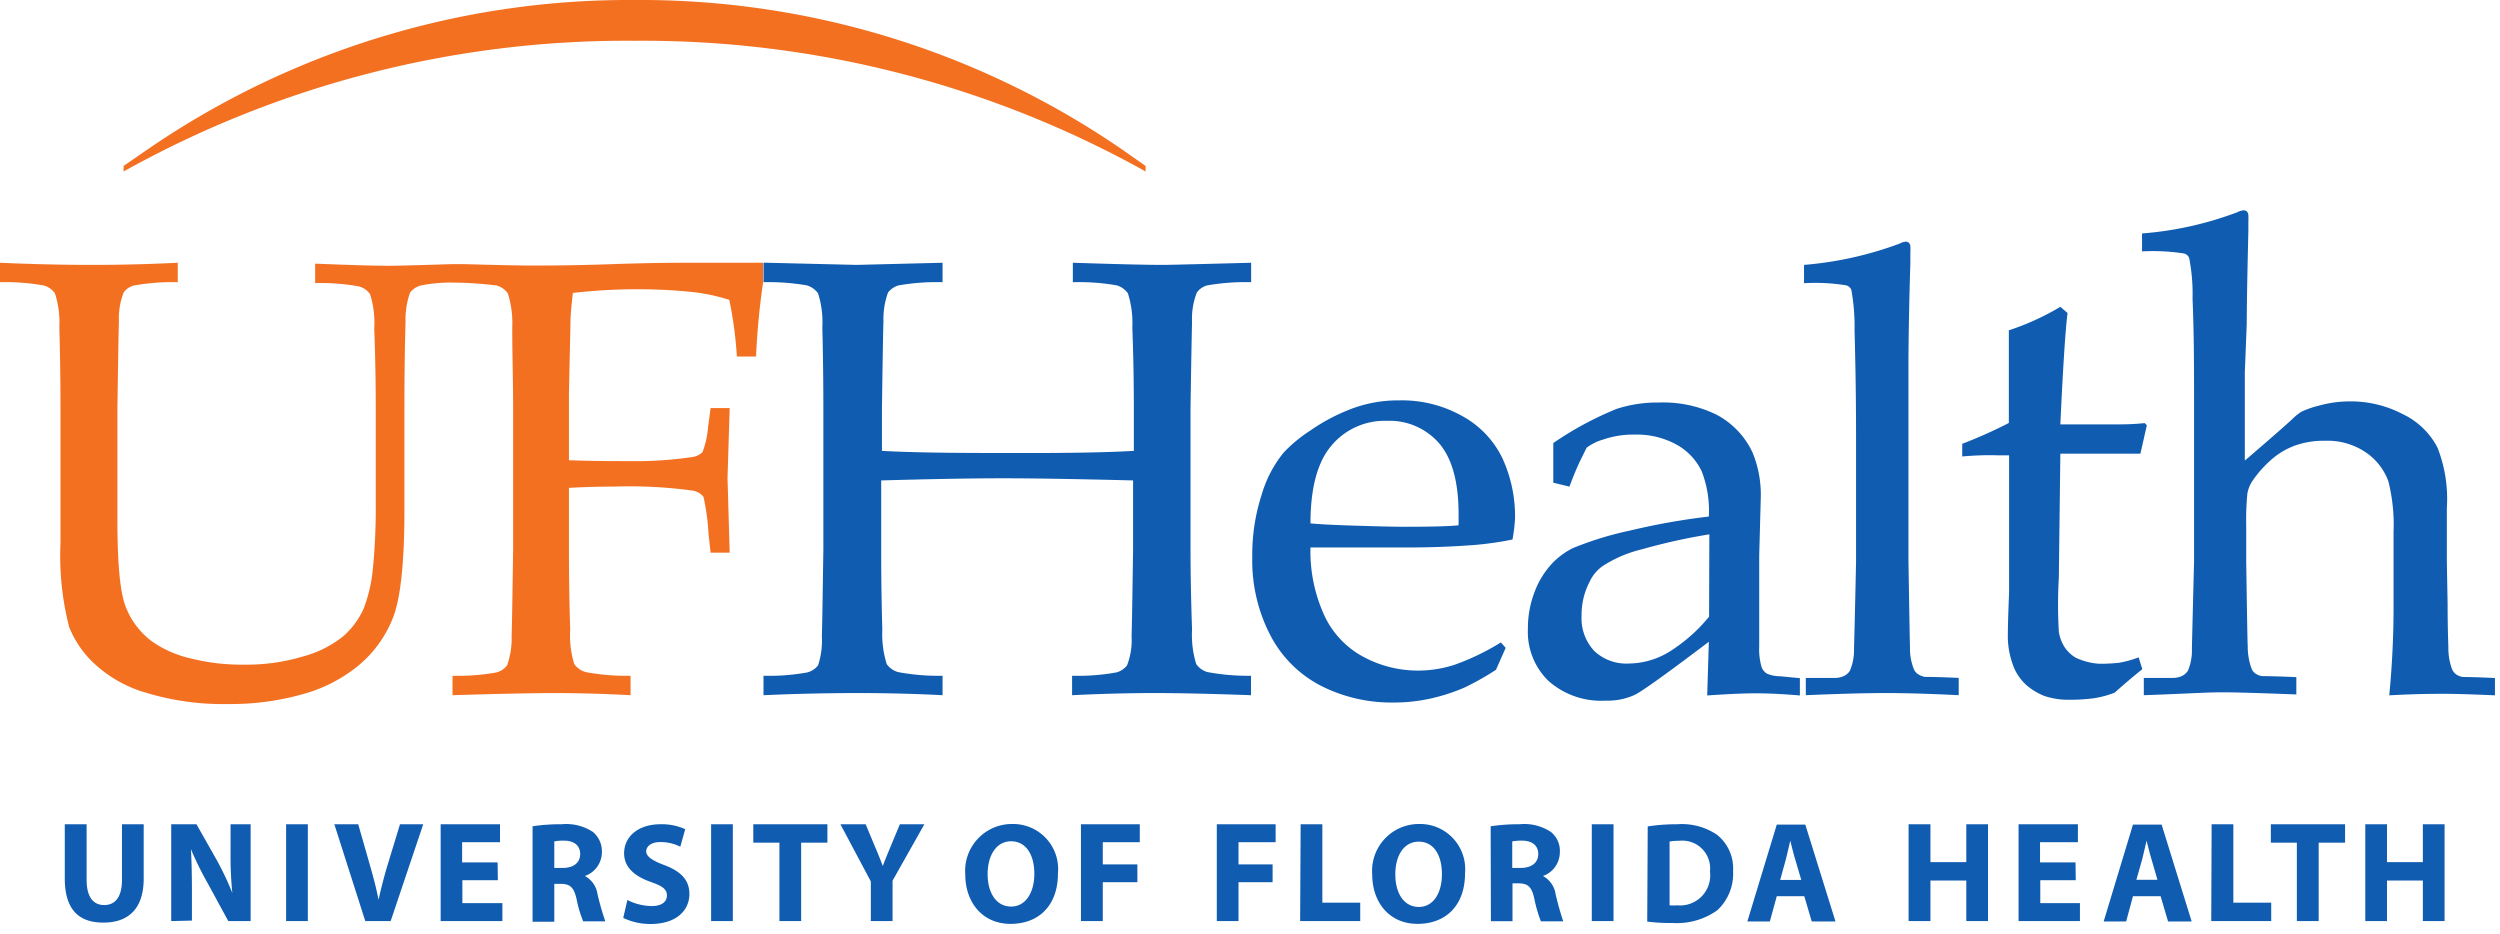 <?xml version="1.0" encoding="utf-8"?>
<svg xmlns="http://www.w3.org/2000/svg" width="198" height="74" fill="none">
  <g clip-path="url(#clip0)">
    <path d="M88.9 11.86A67.36 67.36 0 0050.28 0a67.37 67.37 0 00-38.63 11.86l-1.86 1.28v.44A81.79 81.79 0 0150.28 3.23a81.78 81.78 0 0140.45 10.35v-.44l-1.83-1.28zM60.43 22.35v-1.54h-5.6c-1.22 0-3.2 0-6.32.11s-5.28.11-6.49.11-3.84-.07-5.26-.11h-1s-3.92.13-5 .13-3.16-.06-5.8-.17v1.54c1.156-.03 2.312.057 3.45.26.365.092.684.312.9.62a7.51 7.51 0 01.33 2.71c.08 2.087.12 4.227.12 6.42v7.42a49.635 49.635 0 01-.23 5.22 11.93 11.93 0 01-.74 3.16 6.461 6.461 0 01-1.57 2.13c-.926.75-2 1.3-3.15 1.61a15.594 15.594 0 01-4.8.67 16.434 16.434 0 01-4.19-.5 8.67 8.67 0 01-3-1.31 6.18 6.18 0 01-2.11-2.74c-.447-1.087-.67-3.363-.67-6.83v-8.9c.06-4.253.1-6.537.12-6.85a5.71 5.71 0 01.37-2.34c.2-.285.5-.484.84-.56a17.128 17.128 0 013.45-.26v-1.54c-2.247.113-4.513.17-6.8.17s-4.723-.057-7.31-.17v1.54c1.17-.031 2.338.056 3.49.26.36.095.676.315.89.62.28.875.4 1.793.35 2.71.06 2.093.09 4.233.09 6.42v10.65c-.1 2.231.13 4.465.68 6.63a8 8 0 002 2.92 10.141 10.141 0 004.15 2.32 20.93 20.93 0 006.44.88c1.959.022 3.911-.23 5.8-.75a11.892 11.892 0 004.28-2.1 9.33 9.33 0 003.05-4.16c.56-1.58.84-4.353.84-8.32v-8.07c0-4.25.08-6.53.09-6.85a6.29 6.29 0 01.36-2.34 1.57 1.57 0 01.85-.56c.856-.17 1.728-.247 2.6-.23 1.137.014 2.272.09 3.4.23.358.1.672.319.89.62a7.81 7.81 0 01.35 2.71c0 2.09.07 4.23.07 6.42v11.15c-.06 4.227-.1 6.51-.12 6.85.03.796-.093 1.59-.36 2.34a1.56 1.56 0 01-.86.56c-1.142.203-2.3.29-3.46.26v1.54c3.493-.107 6.16-.163 8-.17 2 0 4.033.057 6.1.17v-1.54a17.32 17.32 0 01-3.55-.29 1.66 1.66 0 01-.91-.64 7.679 7.679 0 01-.32-2.72c-.067-2.08-.1-4.21-.1-6.39v-4.84a60.8 60.8 0 013.52-.1 36.981 36.981 0 016.23.31 1.331 1.331 0 01.91.51c.207.945.337 1.904.39 2.87l.17 1.54h1.51l-.17-5.91.17-5.54h-1.51l-.2 1.49a7.249 7.249 0 01-.44 2 1.46 1.46 0 01-.91.4 30.2 30.2 0 01-4.89.31c-1.39 0-3 0-4.78-.07v-5.31l.12-5.51c0-.75.1-1.56.19-2.43 1.66-.191 3.33-.288 5-.29a41.218 41.218 0 014.29.2 14.71 14.71 0 013.1.64c.31 1.48.51 2.98.6 4.49h1.52c.085-1.972.272-3.938.56-5.89h-.01z" fill="#F37021"/>
    <path d="M94.41 25.51a5.67 5.67 0 01.38-2.34c.202-.285.5-.487.84-.57a17.607 17.607 0 013.46-.25v-1.54c-4.22.113-6.553.17-7 .17-1.293 0-3.667-.057-7.12-.17v1.54a17.387 17.387 0 013.47.25c.36.102.674.325.89.63.276.876.395 1.793.35 2.71.08 2.087.12 4.227.12 6.42v3.35c-2.09.12-4.88.17-8.37.17-4.55 0-8.41 0-11.58-.17v-3.35c.06-4.253.1-6.537.12-6.85a6.24 6.24 0 01.36-2.34 1.63 1.63 0 01.85-.57 17.562 17.562 0 013.47-.25v-1.54l-6.8.17-7.09-.17h-.29v1.54a17.987 17.987 0 013.43.25c.357.107.67.329.89.63.276.875.391 1.794.34 2.71.053 2.087.08 4.223.08 6.41v11.16c-.06 4.227-.1 6.51-.12 6.85a6.29 6.29 0 01-.3 2.34 1.61 1.61 0 01-.87.56 17.01 17.01 0 01-3.45.26v1.54c2.47-.11 5-.17 7.48-.17 2.3 0 4.533.057 6.7.17v-1.54a17.24 17.24 0 01-3.52-.29 1.66 1.66 0 01-.9-.63 7.892 7.892 0 01-.35-2.72c-.06-2.047-.09-4.16-.09-6.34v-5.49c3.92-.11 7.16-.17 9.7-.17 2.333 0 5.75.057 10.25.17v5.49c-.06 4.207-.1 6.483-.12 6.83a5.47 5.47 0 01-.36 2.33 1.56 1.56 0 01-.86.56c-1.152.204-2.32.291-3.49.26v1.54c2.26-.11 4.43-.17 6.54-.17 2.11 0 4.52.06 7.63.17v-1.54a17.276 17.276 0 01-3.44-.29 1.6 1.6 0 01-.9-.64 7.84 7.84 0 01-.33-2.72c-.07-2.07-.12-4.2-.12-6.39V32.35c.06-4.24.11-6.52.12-6.84zm24.84 25.8l-.77 1.74c-.784.51-1.599.97-2.44 1.38a14.76 14.76 0 01-2.59.86 13.31 13.31 0 01-3.07.35 12.35 12.35 0 01-5.77-1.33 9.33 9.33 0 01-4-4 12.82 12.82 0 01-1.43-6.18 15.408 15.408 0 01.76-5 9.4 9.4 0 011.73-3.29 11.359 11.359 0 012.12-1.75 14.906 14.906 0 012.91-1.58 10.447 10.447 0 014.13-.8 9.751 9.751 0 014.96 1.23 7.54 7.54 0 013.2 3.35 11.004 11.004 0 011 4.8c-.033.55-.1 1.098-.2 1.64a26.447 26.447 0 01-3.1.44c-1.74.13-3.47.19-5.21.19h-7.69a12.143 12.143 0 001.2 5.6 7.13 7.13 0 003.16 3.15 9.112 9.112 0 004.18 1 9.322 9.322 0 002.93-.48 19.196 19.196 0 003.61-1.75l.38.43zm-15.46-9.86c.45.05 1.3.1 2.56.15 2.4.08 4 .12 4.94.12 2.14 0 3.55-.04 4.23-.12v-.89c0-2.54-.52-4.41-1.54-5.6a5.197 5.197 0 00-4.13-1.78 5.493 5.493 0 00-4.39 1.95c-1.113 1.3-1.67 3.357-1.67 6.17zm20.51-2.91l-1.28-.31v-3.14a26.487 26.487 0 015-2.7 10.399 10.399 0 013.36-.51 9.56 9.56 0 014.64 1 6.5 6.5 0 012.8 3 8.87 8.87 0 01.63 3.69l-.12 4.41v7.19a5.147 5.147 0 00.19 1.67 1 1 0 00.46.53c.318.126.658.19 1 .19l1.57.15v1.37c-1.32-.11-2.48-.17-3.47-.17-.99 0-2.26.06-3.87.17l.13-4.25c-3.28 2.48-5.227 3.877-5.84 4.19a5.089 5.089 0 01-2.32.47 6.29 6.29 0 01-4.54-1.56 5.418 5.418 0 01-1.63-4.13 8 8 0 01.56-3 6.816 6.816 0 011.37-2.19 5.99 5.99 0 011.61-1.19 26.412 26.412 0 014.55-1.4 53.818 53.818 0 016.24-1.11 8.645 8.645 0 00-.56-3.57 4.726 4.726 0 00-1.95-2.1 6.532 6.532 0 00-3.36-.82 7.232 7.232 0 00-2.49.39 4.004 4.004 0 00-1.32.65l-.43.87c-.44.9-.72 1.66-.93 2.21zm11.08 3.78c-1.808.293-3.598.69-5.36 1.19a9.937 9.937 0 00-3.13 1.35 3.177 3.177 0 00-1 1.23 5.659 5.659 0 00-.63 2.67 3.791 3.791 0 001 2.79 3.691 3.691 0 002.75 1 6.241 6.241 0 003.2-.93 12.886 12.886 0 003.15-2.78l.02-6.52zm7.64 12.74v-1.37h2.27c.281.008.559-.054.81-.18.172-.096.316-.233.42-.4a4.264 4.264 0 00.32-1.71c0-.21.07-2.52.16-6.92v-10c0-2.667-.04-5.44-.12-8.32a16.119 16.119 0 00-.26-3.23.67.67 0 00-.39-.33 15.308 15.308 0 00-3.35-.17v-1.45a28.233 28.233 0 007.58-1.69 1.16 1.16 0 01.48-.15.329.329 0 01.26.11.4.4 0 01.1.3c.01.16.01.32 0 .48v.8c-.09 2.88-.13 5.32-.15 7.35v16.27c.067 4.18.107 6.44.12 6.78a4.434 4.434 0 00.3 1.75c.061.15.161.282.29.38.173.123.371.209.58.25.11 0 1 0 2.69.08v1.37c-2.18-.11-4.11-.17-5.76-.17-1.65 0-3.77.06-6.35.17zm12.39-18.91v-1a37.671 37.671 0 003.69-1.65v-7.34a20.203 20.203 0 004.08-1.86l.57.49c-.17 1.33-.36 4.28-.57 8.82h4.79a18.707 18.707 0 001.89-.1l.17.17-.51 2.25h-6.34l-.12 9.82a36.989 36.989 0 000 4.29c.068.434.224.85.46 1.22.226.34.527.624.88.83a5.206 5.206 0 001.84.48c.531.005 1.062-.022 1.59-.08a7.924 7.924 0 001.55-.43l.29.94a52.43 52.43 0 00-2.19 1.86 7.77 7.77 0 01-1.71.45c-.607.076-1.218.113-1.83.11a5.998 5.998 0 01-2-.29 5.059 5.059 0 01-1.38-.81 4.001 4.001 0 01-1-1.32 6.612 6.612 0 01-.54-2.51c0-1.09.05-2.28.1-3.59V36.06h-1c-.81-.03-1.72.01-2.71.09z" fill="#0F5CB1"/>
    <path d="M169.79 55.06v-1.37h2.27a1.72 1.72 0 00.81-.18c.17-.098.314-.235.42-.4a4.14 4.14 0 00.31-1.71c0-.207.057-2.517.17-6.93v-12.5c0-2.68 0-5.46-.12-8.32a14.77 14.77 0 00-.27-3.23.637.637 0 00-.38-.34 16.146 16.146 0 00-3.35-.17v-1.42a27.28 27.28 0 007.57-1.69c.148-.08.312-.128.48-.14a.31.31 0 01.27.11.448.448 0 01.1.3c.01.16.01.32 0 .48v.8c-.07 2.88-.12 5.33-.13 7.35l-.15 3.77v7c.23-.18.86-.73 1.91-1.64 1.05-.91 1.66-1.46 1.85-1.64a4.59 4.59 0 01.72-.58 7.088 7.088 0 011.38-.48 9.066 9.066 0 012.43-.34 8.84 8.84 0 014.2 1 6 6 0 012.76 2.64c.602 1.525.858 3.164.75 4.8v4.25l.06 3.33c0 2.07.06 3.24.06 3.5a4.764 4.764 0 00.29 1.68.942.942 0 00.3.4c.171.124.37.204.58.23.1 0 .94 0 2.52.08v1.37c-1.83-.08-3.16-.12-4-.12-.84 0-2.16 0-4.37.12.227-2.38.34-4.697.34-6.95v-6a14.18 14.18 0 00-.41-4 4.73 4.73 0 00-1.67-2.21 5.4 5.4 0 00-3.37-1 6.676 6.676 0 00-2.36.38 5.868 5.868 0 00-1.91 1.15 8.778 8.778 0 00-1.47 1.67 2.568 2.568 0 00-.39 1 21.22 21.22 0 00-.09 2.47v2.83c.06 4.16.1 6.42.12 6.75a5.17 5.17 0 00.29 1.76c.055.16.156.298.29.4.171.124.37.204.58.23.11 0 1 0 2.69.08V55c-2.86-.11-4.83-.17-5.93-.17-1.1 0-3.01.12-6.15.23zM6.86 65.28v4.4c0 1.34.51 2 1.39 2 .88 0 1.41-.64 1.41-2v-4.4h1.72v4.3c0 2.37-1.19 3.49-3.19 3.49s-3.06-1.08-3.06-3.51v-4.28h1.73zm6.7 7.67v-7.67h2l1.59 2.81c.47.85.888 1.728 1.25 2.63a29.531 29.531 0 01-.14-3.21v-2.23h1.59v7.67h-1.77l-1.63-3a25.03 25.03 0 01-1.33-2.7c.06 1 .08 2.1.08 3.35v2.31l-1.64.04zm10.82-7.67v7.67h-1.72v-7.67h1.72zm4.55 7.67l-2.45-7.67h1.89l.93 3.25c.26.92.5 1.78.68 2.74a37 37 0 01.7-2.71l1-3.28h1.84l-2.58 7.67h-2.01zm10.5-3.24h-2.81v1.82h3.17v1.42H34.9v-7.67h4.7v1.42h-3v1.6h2.81l.02 1.41zm2.75-4.27a15.196 15.196 0 012.31-.16 3.85 3.85 0 012.47.61 2 2 0 01.71 1.61 2 2 0 01-1.35 1.88 1.93 1.93 0 011 1.42 21.6 21.6 0 00.62 2.17h-1.75a9.117 9.117 0 01-.52-1.74c-.22-1-.55-1.22-1.26-1.23h-.51v3h-1.72v-7.56zm1.72 3.3h.68c.86 0 1.37-.43 1.37-1.1 0-.67-.48-1.06-1.27-1.06a3.554 3.554 0 00-.78.06v2.1zm5.79 2.54a4.33 4.33 0 001.92.48c.79 0 1.21-.33 1.21-.84s-.37-.75-1.28-1.07c-1.27-.45-2.11-1.15-2.11-2.27 0-1.31 1.1-2.3 2.89-2.3a4.537 4.537 0 011.95.39l-.39 1.39a3.49 3.49 0 00-1.58-.37c-.75 0-1.12.36-1.12.74s.43.71 1.42 1.08c1.35.5 2 1.21 2 2.29 0 1.28-1 2.38-3.08 2.38a4.93 4.93 0 01-2.16-.48l.33-1.42zm8.35-6v7.67h-1.72v-7.67h1.72zm3.69 1.46h-2.07v-1.46h5.87v1.46h-2.08v6.21h-1.72v-6.21zm7.24 6.21v-3.14l-2.41-4.53h2l.77 1.85c.24.55.41 1 .59 1.46.17-.48.36-.92.58-1.46l.77-1.85h1.94l-2.52 4.47v3.2h-1.72zm14.82-3.78c0 2.53-1.5 4-3.75 4s-3.59-1.72-3.59-3.91a3.71 3.71 0 013.72-4 3.57 3.57 0 013.62 3.91zm-5.57.06c0 1.52.71 2.57 1.86 2.57 1.15 0 1.84-1.11 1.84-2.6s-.65-2.57-1.84-2.57-1.86 1.14-1.86 2.6zm7.39-3.95h4.66v1.42h-2.93v1.76h2.74v1.41h-2.74v3.08h-1.73v-7.67zm10.76 0h4.66v1.42h-2.94v1.76h2.7v1.41h-2.7v3.08h-1.72v-7.67zm6.64 0h1.72v6.21h3v1.46h-4.76l.04-7.67zm13.02 3.89c0 2.53-1.51 4-3.76 4s-3.59-1.72-3.59-3.91a3.712 3.712 0 012.227-3.696 3.71 3.71 0 011.493-.304 3.577 3.577 0 013.455 2.427c.162.476.221.982.175 1.483zm-5.52.09c0 1.51.7 2.57 1.86 2.57 1.16 0 1.83-1.11 1.83-2.6s-.64-2.57-1.83-2.57-1.86 1.11-1.86 2.57v.03zm7.55-3.82c.761-.112 1.53-.165 2.3-.16a3.819 3.819 0 012.47.61 1.915 1.915 0 01.71 1.61 2.002 2.002 0 01-1.34 1.88 1.934 1.934 0 011 1.42c.167.733.37 1.457.61 2.17h-1.77a10.914 10.914 0 01-.52-1.78c-.21-1-.54-1.22-1.26-1.23h-.47v3h-1.71l-.02-7.52zm1.71 3.3h.68c.86 0 1.38-.43 1.38-1.1 0-.67-.48-1.06-1.27-1.06a3.661 3.661 0 00-.79.06v2.1zm8.02-3.46v7.67h-1.72v-7.67h1.72zm2.71.17c.771-.115 1.55-.172 2.33-.17a4.999 4.999 0 013.14.82 3.41 3.41 0 011.29 2.89A3.936 3.936 0 01136 72.1a5.51 5.51 0 01-3.54 1c-.668.01-1.337-.027-2-.11l.04-7.54zm1.73 6.25c.2.017.4.017.6 0a2.382 2.382 0 002.6-2.68 2.199 2.199 0 00-2.42-2.43 3.99 3.99 0 00-.78.06v5.05zm8.49-.72l-.55 2h-1.78l2.33-7.67h2.26l2.39 7.67h-1.88l-.59-2h-2.18zm1.94-1.29l-.48-1.63c-.14-.45-.27-1-.39-1.48-.11.46-.23 1-.35 1.48l-.45 1.63h1.67zm10.23-4.41v3h2.84v-3h1.72v7.67h-1.72v-3.21h-2.84v3.21h-1.73v-7.67h1.73zm11.51 4.43h-2.81v1.82h3.14v1.42h-4.86v-7.67h4.7v1.42h-3v1.6h2.81l.02 1.41zm4.53 1.27l-.54 2h-1.78l2.32-7.67h2.27l2.38 7.67h-1.87l-.59-2h-2.19zm1.94-1.3l-.47-1.62c-.14-.46-.27-1-.39-1.48-.11.45-.23 1-.35 1.48l-.46 1.62h1.67zm4.29-4.4h1.72v6.21h3v1.46h-4.75l.03-7.67zm6.75 1.46h-2.06v-1.46h5.88v1.46h-2.09v6.21h-1.73v-6.21zm7.14-1.46v3h2.84v-3h1.72v7.67h-1.72v-3.21h-2.84v3.21h-1.72v-7.67h1.72z" fill="#0F5CB1"/>
  </g>
  <defs>
    <clipPath id="clip0">
      <path fill="#fff" d="M0 0h197.6v73.21H0z"/>
    </clipPath>
  </defs>
</svg>